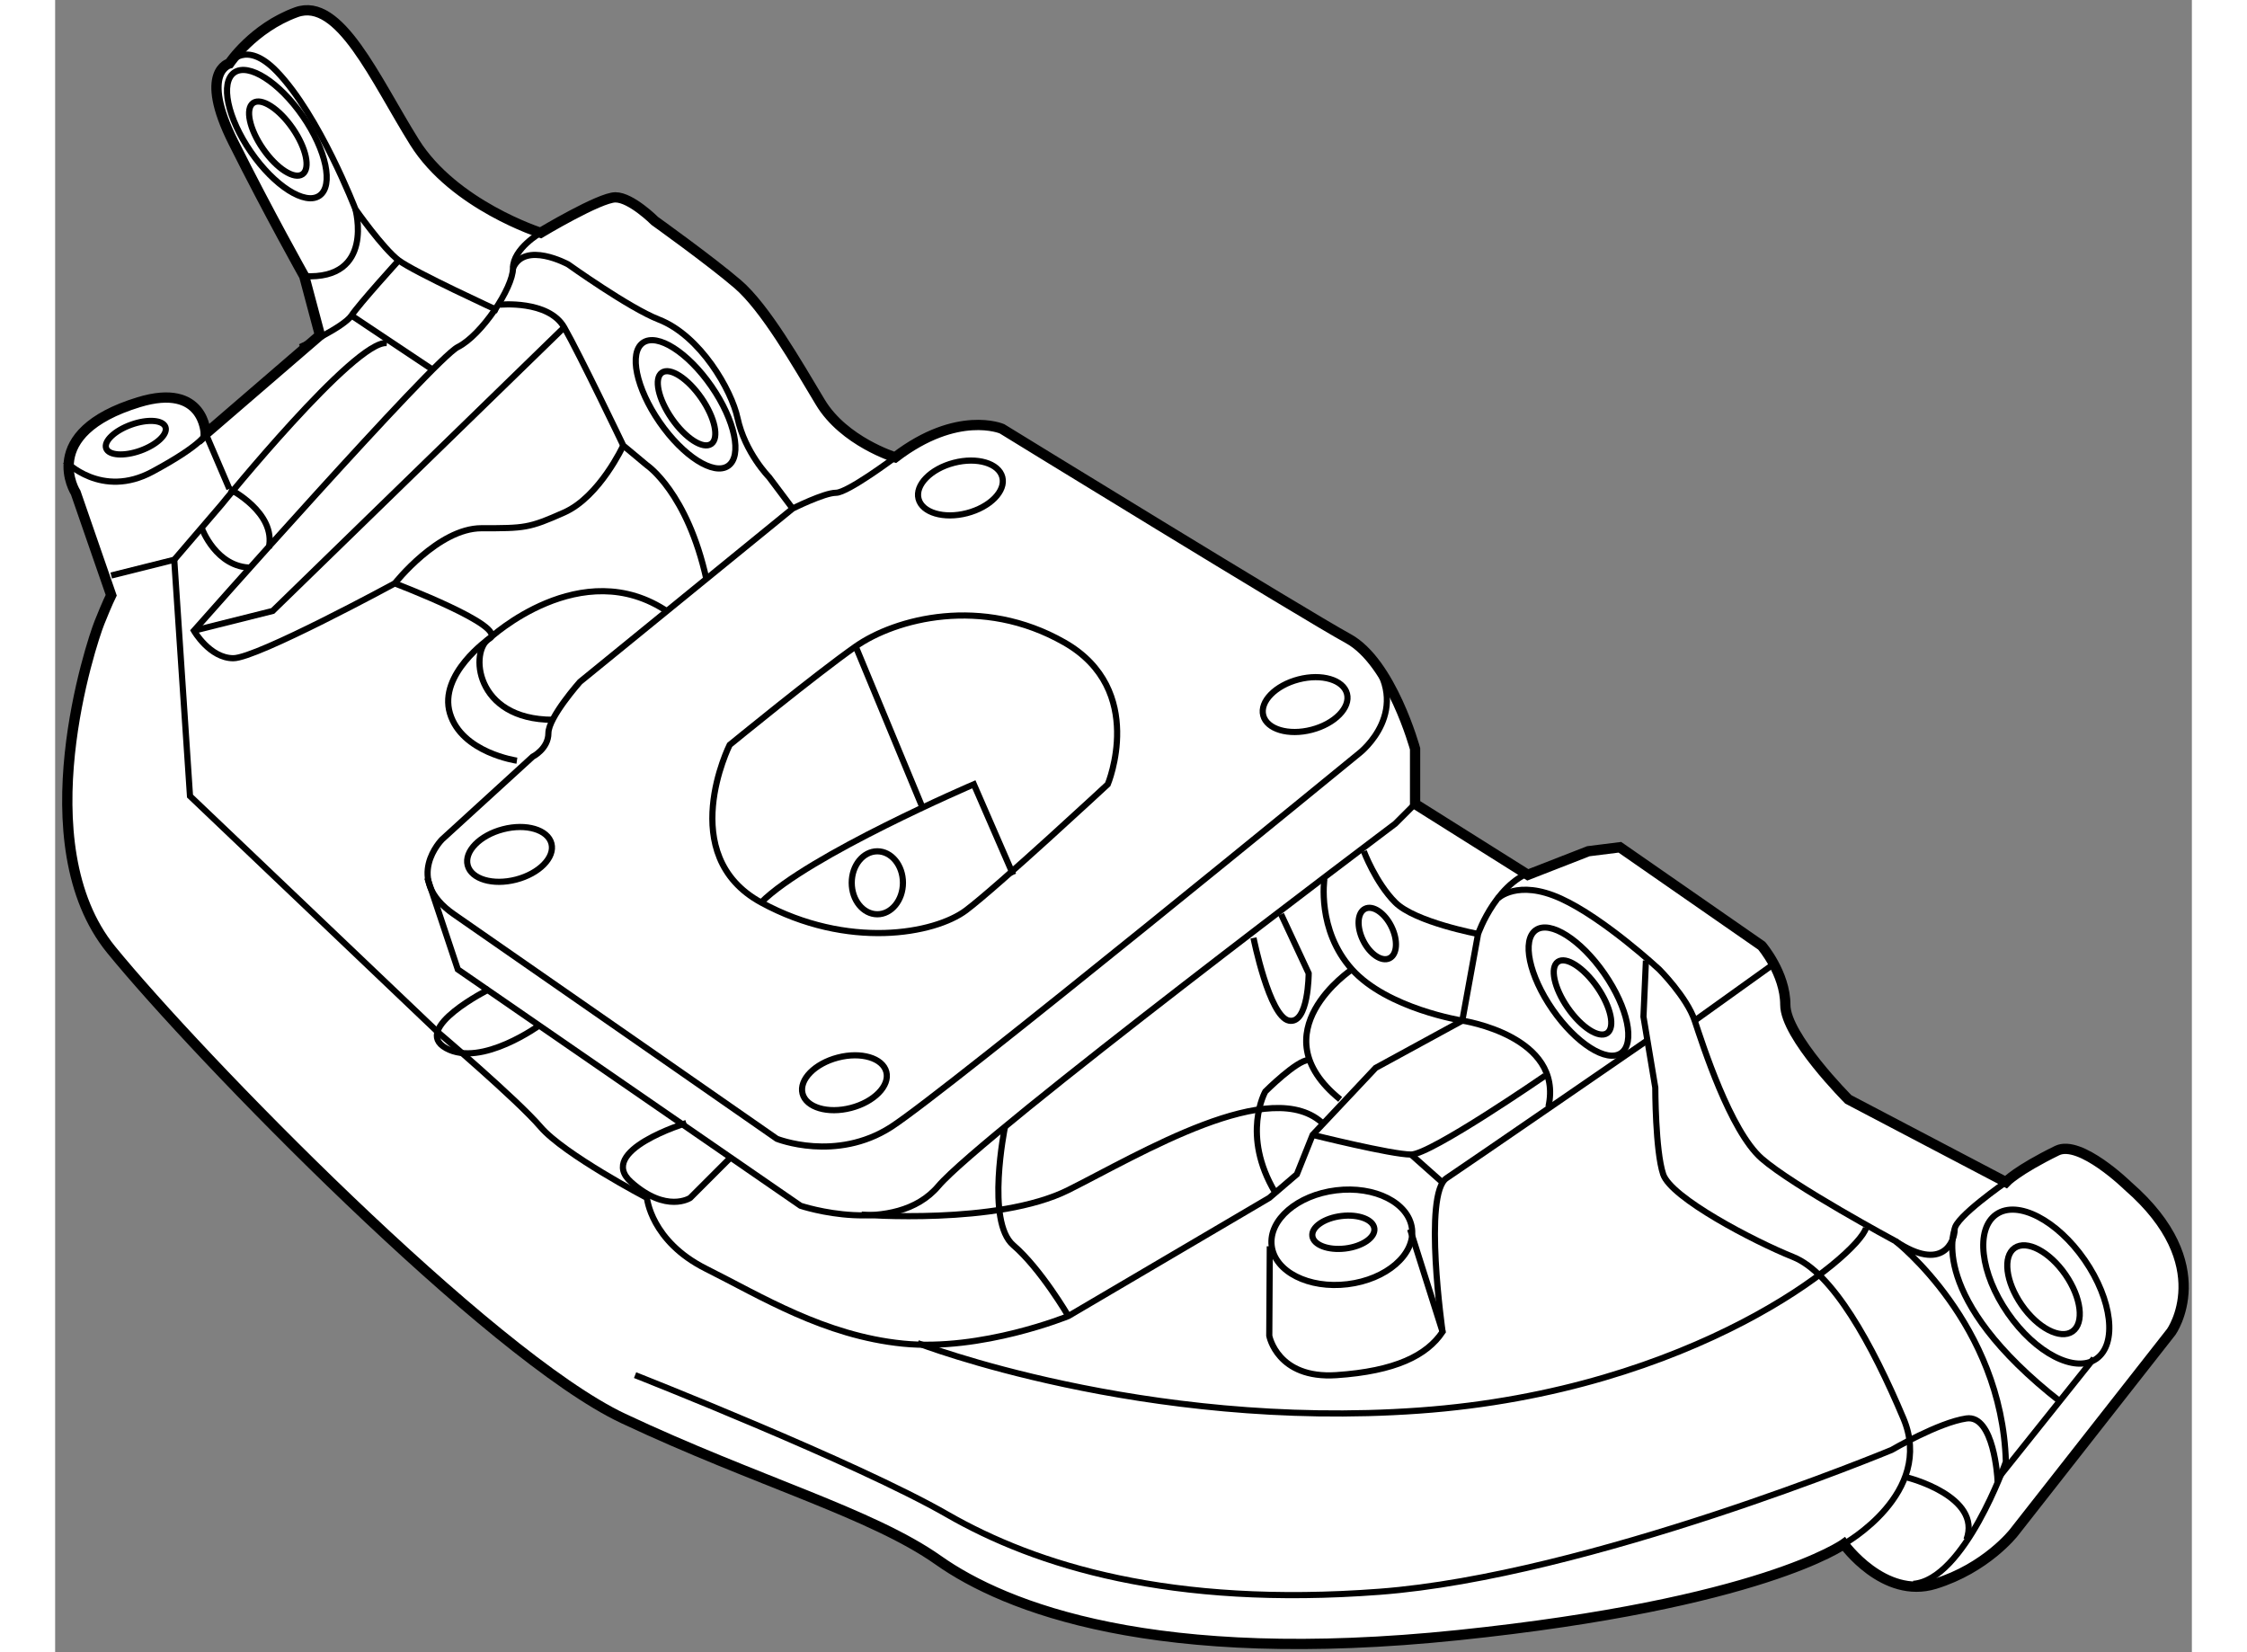 <?xml version="1.0" encoding="utf-8"?>
<!-- Generator: Adobe Illustrator 15.1.0, SVG Export Plug-In . SVG Version: 6.00 Build 0)  -->
<!DOCTYPE svg PUBLIC "-//W3C//DTD SVG 1.1//EN" "http://www.w3.org/Graphics/SVG/1.1/DTD/svg11.dtd">
<svg version="1.1" xmlns="http://www.w3.org/2000/svg" xmlns:xlink="http://www.w3.org/1999/xlink" x="0px" y="0px" width="244.8px"
	 height="180px" viewBox="74.466 60.233 103.97 80.394" enable-background="new 0 0 244.8 180" xml:space="preserve">
	
<rect x="74.466" y="60.233" width="103.97" height="80.394" fill="#808080" stroke="none"/>
	
<g><path fill="#FFFFFF" stroke="#000000" stroke-width="0.5" d="M98.086,71.561c0,0-4.217-1.342-6.134-4.408
			c-1.917-3.067-3.642-7.092-5.75-6.325s-3.258,2.492-3.258,2.492s-1.533,0.383,0.192,3.833c1.725,3.45,3.45,6.517,3.45,6.517
			l0.766,2.875l-5.558,4.791c0,0-0.057-2.512-3.258-1.533c-4.936,1.51-3.067,4.408-3.067,4.408l1.725,4.984
			c0,0-0.192,0.382-0.575,1.341s-3.642,10.734,0.575,15.909c4.217,5.175,18.4,19.741,24.917,22.808
			c6.517,3.067,12.074,4.601,15.333,6.9c3.258,2.3,10.542,5.176,25.3,3.642c14.758-1.534,18.759-4.433,18.759-4.433
			s1.941,2.708,4.433,1.94c2.492-0.767,3.833-2.491,3.833-2.491l7.667-9.775c0,0,2.3-3.257-2.107-7.091c0,0-2.325-2.276-3.45-1.726
			c-1.963,0.962-2.492,1.533-2.492,1.533l-7.667-4.024c0,0-3.066-3.067-3.066-4.601s-1.15-2.875-1.15-2.875l-6.9-4.792l-1.533,0.192
			l-2.946,1.149l-5.486-3.449V96.67c0,0-1.149-4.217-3.259-5.367c-2.108-1.149-16.843-10.206-16.843-10.206s-2.156-0.935-5.198,1.39
			c0,0-2.492-0.767-3.642-2.684s-2.684-4.6-4.025-5.75c-1.342-1.149-4.025-3.067-4.025-3.067s-1.15-1.15-1.917-1.15
			C100.961,69.836,98.086,71.561,98.086,71.561z"></path><path fill="none" stroke="#000000" stroke-width="0.3" d="M74.966,82.678c0,0,1.749,1.846,4.24,0.504
			c2.492-1.343,2.588-1.846,2.588-1.846l1.15,2.685"></path><ellipse transform="matrix(0.941 -0.338 0.338 0.941 -22.951 31.336)" fill="none" stroke="#000000" stroke-width="0.3" cx="78.419" cy="81.508" rx="1.533" ry="0.671"></ellipse><path fill="none" stroke="#000000" stroke-width="0.3" d="M82.944,63.32c0,0,0.781-1.188,2.3,0.383
			c2.084,2.156,3.833,6.708,3.833,6.708s1.342,1.917,2.108,2.492c0.767,0.575,4.839,2.443,4.839,2.443"></path><path fill="none" stroke="#000000" stroke-width="0.3" d="M98.086,71.561c0,0-1.342,0.766-1.342,1.725s-1.533,3.259-2.683,3.834
			c-1.15,0.575-12.842,13.8-12.842,13.8s0.767,1.341,1.917,1.341s7.858-3.641,7.858-3.641s5.558,2.108,4.6,2.683
			c-0.958,0.575-0.743,3.953,3.091,3.953"></path><path fill="none" stroke="#000000" stroke-width="0.3" d="M115.336,82.486c0,0-2.3,1.725-2.875,1.725
			c-0.575,0-2.109,0.768-2.109,0.768l-10.35,8.433c0,0-1.534,1.725-1.534,2.492c0,0.767-0.767,1.149-0.767,1.149l-4.408,4.025
			c0,0-1.917,1.917,0.575,3.642c2.492,1.726,15.717,10.926,15.717,10.926s2.875,1.149,5.558-0.575
			c2.684-1.726,22.809-18.209,22.809-18.209s2.684-2.107,0.384-4.791"></path><path fill="none" stroke="#000000" stroke-width="0.3" d="M125.686,98.396c0,0,1.916-4.601-2.108-6.9
			c-4.025-2.3-8.242-1.151-10.158,0.191c-1.917,1.342-6.133,4.792-6.133,4.792s-2.684,5.366,1.533,7.667
			c4.217,2.3,8.434,1.532,9.967,0.383C120.319,103.378,125.686,98.396,125.686,98.396z"></path><ellipse transform="matrix(0.968 -0.251 0.251 0.968 -17.279 32.389)" fill="none" stroke="#000000" stroke-width="0.3" cx="118.498" cy="84.02" rx="2.106" ry="1.265"></ellipse><ellipse transform="matrix(0.968 -0.251 0.251 0.968 -19.387 36.934)" fill="none" stroke="#000000" stroke-width="0.3" cx="135.269" cy="94.561" rx="2.105" ry="1.266"></ellipse><ellipse transform="matrix(0.968 -0.251 0.251 0.968 -24.714 31.895)" fill="none" stroke="#000000" stroke-width="0.3" cx="112.844" cy="112.961" rx="2.106" ry="1.266"></ellipse><ellipse transform="matrix(0.968 -0.251 0.251 0.968 -22.448 27.456)" fill="none" stroke="#000000" stroke-width="0.3" cx="96.552" cy="101.845" rx="2.106" ry="1.265"></ellipse><ellipse transform="matrix(0.823 -0.569 0.569 0.823 -26.786 73.946)" fill="none" stroke="#000000" stroke-width="0.3" cx="105.071" cy="79.885" rx="1.533" ry="3.641"></ellipse><ellipse transform="matrix(0.823 -0.569 0.569 0.823 -26.89 74.004)" fill="none" stroke="#000000" stroke-width="0.3" cx="105.119" cy="80.083" rx="0.876" ry="2.108"></ellipse><ellipse transform="matrix(0.823 -0.569 0.569 0.823 -22.849 60.288)" fill="none" stroke="#000000" stroke-width="0.3" cx="85.195" cy="66.763" rx="1.533" ry="3.641"></ellipse><ellipse transform="matrix(0.823 -0.569 0.569 0.823 -22.955 60.371)" fill="none" stroke="#000000" stroke-width="0.3" cx="85.244" cy="66.962" rx="0.876" ry="2.107"></ellipse><ellipse transform="matrix(0.822 -0.569 0.569 0.822 -35.355 103.832)" fill="none" stroke="#000000" stroke-width="0.3" cx="148.638" cy="108.547" rx="1.533" ry="3.642"></ellipse><ellipse transform="matrix(0.823 -0.569 0.569 0.823 -35.459 103.872)" fill="none" stroke="#000000" stroke-width="0.3" cx="148.686" cy="108.746" rx="0.876" ry="2.108"></ellipse><ellipse transform="matrix(0.823 -0.569 0.569 0.823 -39.459 119.193)" fill="none" stroke="#000000" stroke-width="0.3" cx="171.237" cy="122.817" rx="2.271" ry="4.272"></ellipse><ellipse transform="matrix(0.822 -0.569 0.569 0.822 -39.593 119.287)" fill="none" stroke="#000000" stroke-width="0.3" cx="171.275" cy="123.063" rx="1.296" ry="2.471"></ellipse><ellipse transform="matrix(0.993 -0.121 0.121 0.993 -13.525 17.395)" fill="none" stroke="#000000" stroke-width="0.3" cx="136.983" cy="120.46" rx="3.438" ry="2.3"></ellipse><ellipse transform="matrix(0.993 -0.12 0.12 0.993 -13.422 17.309)" fill="none" stroke="#000000" stroke-width="0.3" cx="137.109" cy="120.178" rx="1.519" ry="0.796"></ellipse><path fill="none" stroke="#000000" stroke-width="0.3" d="M104.291,90.01c-4.217-2.875-8.697,1.293-8.697,1.293
			s-2.492,1.727-1.917,3.643s3.258,2.3,3.258,2.3"></path><path fill="none" stroke="#000000" stroke-width="0.3" d="M92.575,102.947l1.485,4.456l16.675,11.5c0,0,4.6,1.534,6.708-0.958
			s22.234-17.634,22.234-17.634l0.958-0.958"></path><path fill="none" stroke="#000000" stroke-width="0.3" d="M110.352,84.979l-1.15-1.533c0,0-1.172-1.188-1.533-2.875
			c-0.288-1.342-1.797-4.002-3.833-4.792c-1.441-0.56-4.409-2.683-4.409-2.683s-2.108-1.15-2.684,0.191"></path><path fill="none" stroke="#000000" stroke-width="0.3" d="M77.194,88.236l3.067-0.767l0.767,11.5l12.075,11.5
			c0,0,3.833,3.26,4.984,4.601c1.15,1.341,5.175,3.45,5.175,3.45s0.192,2.108,2.875,3.449c2.683,1.342,5.75,3.257,9.583,3.642
			c3.833,0.384,8.05-1.341,8.05-1.341l9.775-5.75l1.342-1.15l0.767-1.917l3.066-3.258l4.217-2.3l0.767-4.218
			c0,0,0.958-2.778,3.066-3.162"></path><path fill="none" stroke="#000000" stroke-width="0.3" d="M133.57,120.875l-0.026,4.354c0,0,0.384,2.108,3.259,1.917
			c2.875-0.192,4.408-0.959,5.174-2.109l-1.58-4.99"></path><path fill="none" stroke="#000000" stroke-width="0.3" d="M161.503,135.362c0,0,4.433-2.467,2.899-6.109
			c-1.533-3.642-3.449-7.091-5.367-7.857c-1.916-0.768-5.941-2.875-6.324-4.025c-0.384-1.15-0.384-4.217-0.384-4.217l-0.575-3.45
			l0.12-2.731"></path><path fill="none" stroke="#000000" stroke-width="0.3" d="M144.66,103.953c0,0,0.959-0.958,3.066,0
			c2.109,0.958,4.792,3.45,4.792,3.45s1.342,1.342,1.726,2.492c0.383,1.149,1.725,5.365,3.258,6.708
			c1.533,1.342,6.517,4.024,6.517,4.024s5.175,4.024,5.367,10.733c0,0-2.013,5.751-4.505,5.941"></path><path fill="none" stroke="#000000" stroke-width="0.3" d="M116.438,125.588c0,0,10.973,4.241,24.39,3.282
			s21.37-7.548,21.754-8.889"></path><line fill="none" stroke="#000000" stroke-width="0.3" x1="158.125" y1="107.115" x2="154.244" y2="109.896"></line><path fill="none" stroke="#000000" stroke-width="0.3" d="M141.977,125.036c0,0-0.958-6.709,0.192-7.475
			c1.149-0.767,9.774-6.708,9.774-6.708"></path><path fill="none" stroke="#000000" stroke-width="0.3" d="M121.086,102.803l-1.917-4.407c0,0-8.05,3.449-10.35,5.75"></path><ellipse transform="matrix(0.897 -0.443 0.443 0.897 -32.447 72.316)" fill="none" stroke="#000000" stroke-width="0.3" cx="138.719" cy="105.678" rx="0.767" ry="1.342"></ellipse><path fill="none" stroke="#000000" stroke-width="0.3" d="M96.097,75.06c0,0,2.373-0.24,3.139,1.102s2.875,5.75,2.875,5.75
			l1.15,0.959c0,0,1.964,1.317,2.898,5.558"></path><path fill="none" stroke="#000000" stroke-width="0.3" d="M164.594,132.128c0,0,3.642,0.911,2.875,3.019"></path><path fill="none" stroke="#000000" stroke-width="0.3" d="M113.706,119.334c0,0,6.613,0.527,10.063-1.198
			c3.45-1.725,9.942-5.678,12.435-3.186"></path><line fill="none" stroke="#000000" stroke-width="0.3" x1="113.419" y1="91.687" x2="116.677" y2="99.545"></line><ellipse fill="none" stroke="#000000" stroke-width="0.3" cx="114.473" cy="103.188" rx="1.246" ry="1.532"></ellipse><path fill="none" stroke="#000000" stroke-width="0.3" d="M91.186,72.903c0,0-1.916,2.107-2.3,2.683
			c-0.383,0.575-2.492,1.534-2.492,1.534"></path><line fill="none" stroke="#000000" stroke-width="0.3" x1="92.911" y1="78.271" x2="88.886" y2="75.586"></line><path fill="none" stroke="#000000" stroke-width="0.3" d="M80.261,87.47l2.3-2.684c0,0,6.517-8.05,8.05-7.858"></path><path fill="none" stroke="#000000" stroke-width="0.3" d="M95.594,108.361c0,0-3.833,1.916-2.108,2.875s4.6-1.15,4.6-1.15"></path><path fill="none" stroke="#000000" stroke-width="0.3" d="M105.177,114.878c0,0-4.409,1.342-2.684,2.875s2.875,0.768,2.875,0.768
			l1.917-1.917"></path><path fill="none" stroke="#000000" stroke-width="0.3" d="M138.144,101.653c0,0,0.575,1.534,1.534,2.492
			c0.958,0.958,4.024,1.532,4.024,1.532"></path><path fill="none" stroke="#000000" stroke-width="0.3" d="M136.227,102.995c0,0-0.383,2.491,1.342,4.408
			c1.726,1.917,5.367,2.492,5.367,2.492s4.959,0.742,4.192,4.192"></path><path fill="none" stroke="#000000" stroke-width="0.3" d="M169.386,117.753c0,0-2.492,1.726-2.492,2.3
			c0,0.575-0.575,2.108-2.875,0.575"></path><path fill="none" stroke="#000000" stroke-width="0.3" d="M120.678,115.094c0,0-0.934,4.576,0.408,5.727
			c1.341,1.149,2.683,3.45,2.683,3.45"></path><polyline fill="none" stroke="#000000" stroke-width="0.3" points="99.236,76.161 85.052,89.961 81.219,90.92 		"></polyline><path fill="none" stroke="#000000" stroke-width="0.3" d="M82.944,84.021c0,0,2.3,1.149,1.917,2.875"></path><path fill="none" stroke="#000000" stroke-width="0.3" d="M81.602,85.937c0,0,0.695,1.917,2.42,1.917"></path><path fill="none" stroke="#000000" stroke-width="0.3" d="M135.652,115.453c0,0,3.833,0.958,4.791,0.958
			c0.959,0,6.518-3.833,6.518-3.833"></path><path fill="none" stroke="#000000" stroke-width="0.3" d="M166.894,120.053c0,0-1.365,3.307,5.175,8.41"></path><path fill="none" stroke="#000000" stroke-width="0.3" d="M173.666,126.331l-4.688,5.869c0,0-0.169-3.139-1.51-2.947
			c-1.342,0.192-3.642,1.533-3.642,1.533s-14.758,6.133-24.917,6.9c-10.158,0.767-16.699-1.27-21.035-3.762
			c-4.425-2.544-15.189-6.779-15.189-6.779"></path><line fill="none" stroke="#000000" stroke-width="0.3" x1="140.443" y1="116.411" x2="141.953" y2="117.753"></line><path fill="none" stroke="#000000" stroke-width="0.3" d="M90.994,88.62c0,0,2.109-2.684,4.217-2.684s2.3,0.001,4.025-0.767
			c1.725-0.767,2.875-3.259,2.875-3.259"></path><path fill="none" stroke="#000000" stroke-width="0.3" d="M89.077,70.411c0,0,0.958,3.451-2.491,3.259"></path><path fill="none" stroke="#000000" stroke-width="0.3" d="M137.568,107.403c0,0-4.6,3.066-0.574,6.325"></path><path fill="none" stroke="#000000" stroke-width="0.3" d="M135.461,111.812c-0.575,0-2.109,1.533-2.109,1.533
			s-1.195,2.111,0.479,4.911"></path><path fill="none" stroke="#000000" stroke-width="0.3" d="M132.777,105.87c0,0,0.767,3.834,1.725,4.025
			c0.959,0.19,0.959-2.301,0.959-2.301l-1.342-2.875"></path></g>


</svg>